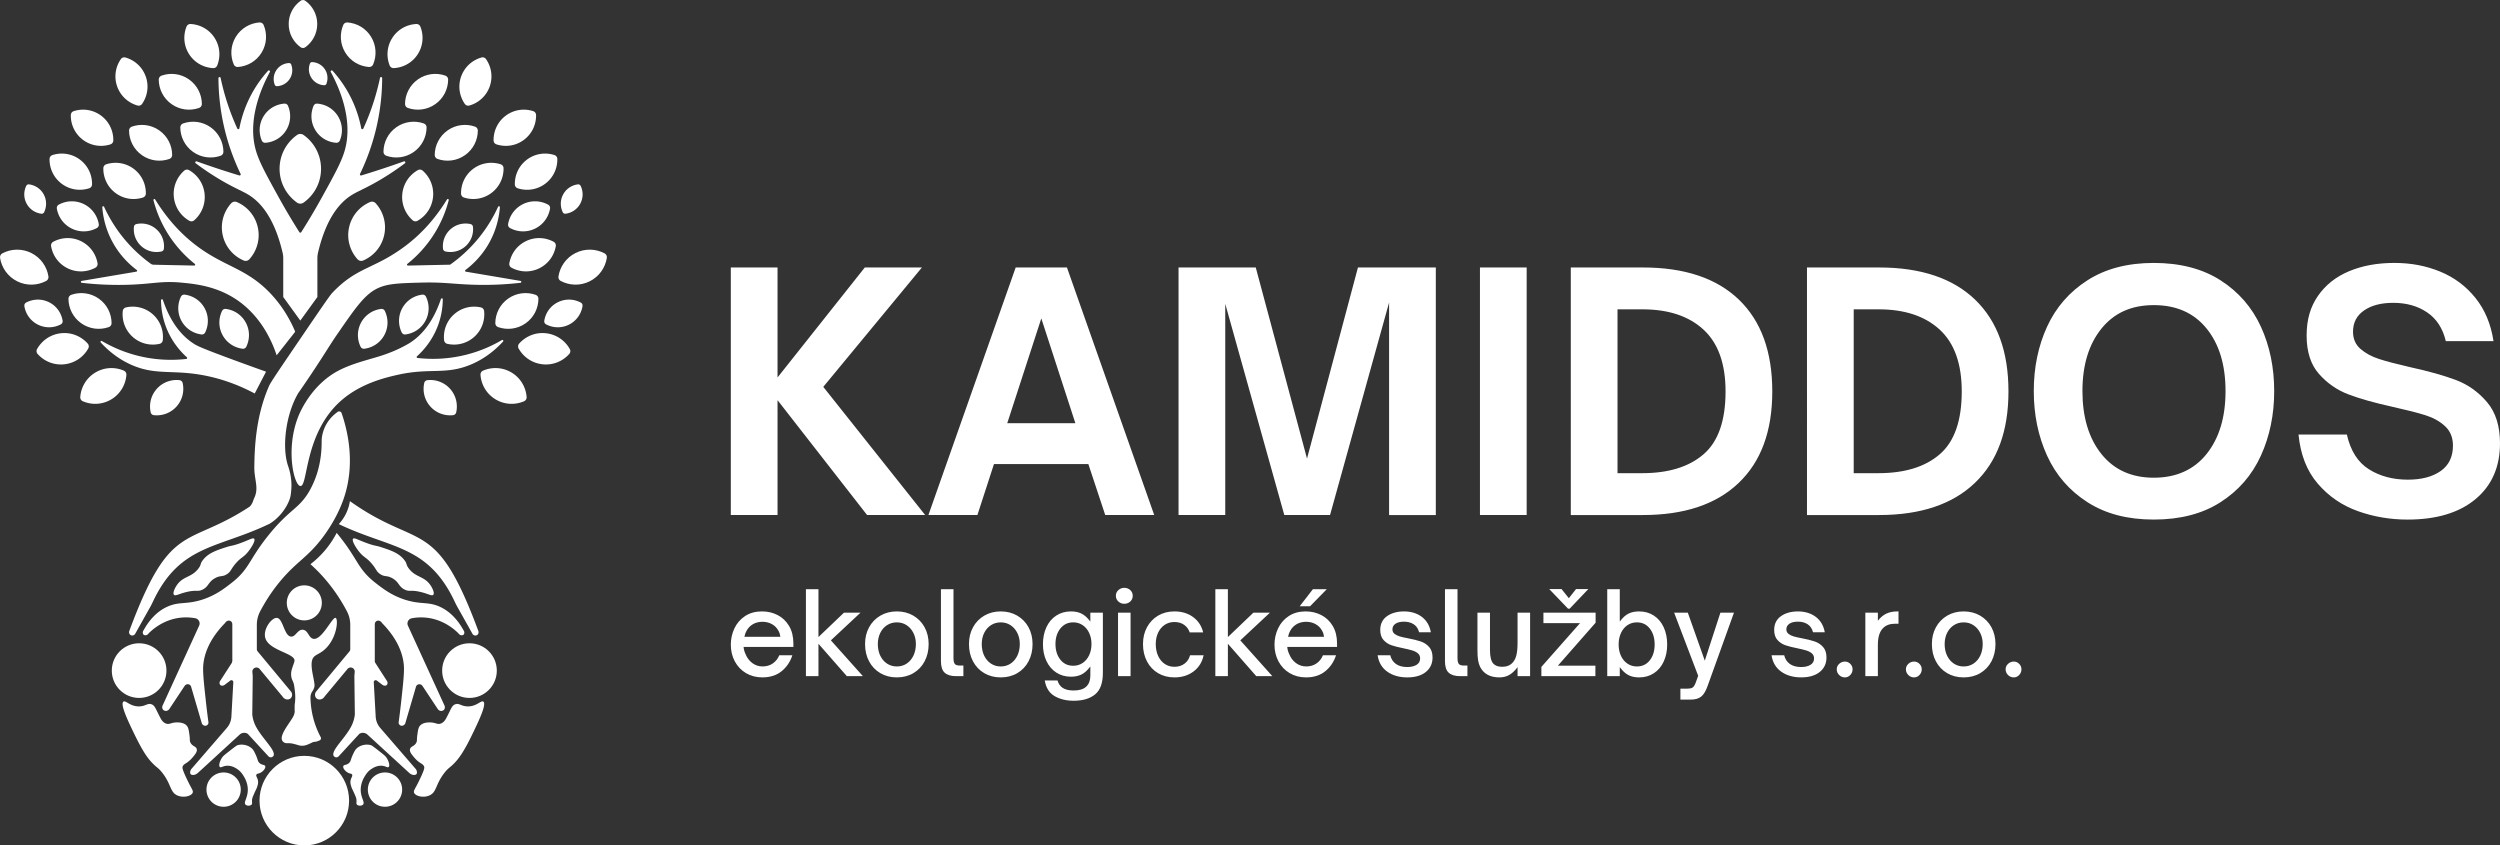 <svg xmlns="http://www.w3.org/2000/svg" id="Layer_1" width="2193.84" height="741.88" data-name="Layer 1"><rect width="100%" height="100%" fill="#333333" stroke="none"/><defs><style>.cls-1{fill:#fff}</style></defs><g id="Logo"><path d="M141.31 263.46c0-.95 1.33-1.16 1.63-.26 7.88 23.45 19.7 33.75 27.49 38.66 2.6 1.63 6.08 3.51 34.79 14.08 11.73 4.32 21.48 7.81 28.25 10.22-3.31 6.38-6.63 12.76-9.94 19.14-17.04-9.06-31.78-13.28-42.33-15.46-28.77-5.93-43.31-.14-64.79-9.2-12.55-5.3-21.71-13.24-28.02-20.1-.65-.71.21-1.78 1.04-1.29 8.15 4.8 19.82 10.37 34.62 13.66 16.17 3.6 30.05 3.15 39.46 2.07.72-.08 1-.97.46-1.45-5.18-4.67-13.64-13.71-18.67-27.67a68.159 68.159 0 0 1-4-22.38v-.02Zm247.26-.81c0-.96-1.34-1.17-1.64-.26-7.88 23.42-19.69 33.72-27.48 38.63-.29.18-.59.37-.94.57-13.87 8.02-25.28 11.01-33.85 13.51-7.92 2.31-18.92 5.52-27.78 10.22-23.71 12.57-33.7 36.62-35.06 40.03-11.47 28.71-3.83 60.7 1.79 61.15 6.92.56 3.01-47.11 36.68-75.76 17.21-14.65 38.57-19.51 48.39-21.75 28.72-6.54 42.22.33 64.79-9.2 12.53-5.29 21.69-13.22 27.99-20.07.66-.71-.21-1.79-1.04-1.3a119.14 119.14 0 0 1-74.04 15.71.84.84 0 0 1-.47-1.46c5.18-4.67 13.63-13.71 18.66-27.67 3.1-8.6 3.94-16.43 4-22.35Z" class="cls-1"/><path d="m242.77 311.79 15.98-20.31c.19-.24.24-.56.12-.85-3.83-8.96-10.43-21.53-21.89-33.5-20.74-21.67-39.72-22.96-64.05-41.14-10.58-7.9-24.17-20.5-36.73-40.92-.5-.82-1.77-.29-1.53.64 2.02 7.79 5.57 17.83 12.03 28.41a105.1 105.1 0 0 0 24.24 27.44c.63.5.26 1.51-.55 1.49l-35.62-.75c-.86-.02-1.7-.29-2.4-.8a126.619 126.619 0 0 1-24.05-22.7 126.84 126.84 0 0 1-16.96-27.31c-.39-.85-1.67-.52-1.6.42.59 7.61 2.64 19.15 9.45 31.31 6.67 11.9 15.14 19.47 20.77 23.69.59.44.36 1.37-.37 1.49-15.97 2.7-31.95 5.4-47.92 8.11-.96.16-.92 1.55.04 1.66 9.81 1.14 23.11 2.14 38.8 1.77 23.34-.55 30.53-3.64 48.59-1.93 10.63 1 27.75 2.62 44.45 12.42 25.27 14.84 35.51 40.17 39.2 51.35Zm111.65-170.17c1.04-.37 1.79 1.01.91 1.68-4.34 3.26-9.87 7.18-16.44 11.3-14.51 9.12-23.22 12.4-29.08 15.84-10.59 6.19-23.24 19.5-30.72 51.26-.37 1.58-.57 3.19-.57 4.81v34.12l-14.49 20.01-.49.67-.49-.67-14.49-20.01v-33.94c0-1.74-.21-3.47-.61-5.16-7.49-31.64-20.11-44.91-30.68-51.09-5.86-3.44-14.56-6.72-29.08-15.84-6.57-4.12-12.1-8.04-16.44-11.3-.89-.67-.14-2.05.91-1.68 6.72 2.41 13.61 4.78 20.69 7.09 5.62 1.84 11.18 3.6 16.65 5.25.8.24 1.51-.59 1.15-1.34a195.344 195.344 0 0 1-14.12-39.61 195.478 195.478 0 0 1-5.33-44.39c0-1.17 1.67-1.35 1.91-.21 2.21 10.42 5.41 21.73 10.04 33.56 1.47 3.78 3.01 7.38 4.59 10.84.39.86 1.65.71 1.83-.22 1.35-7.04 3.78-15.85 8.31-25.35 5.14-10.79 11.38-19.1 16.84-25.14.77-.85 2.11.09 1.57 1.1-19.53 36.43-14.85 60.13-12.07 69.42 2.96 9.91 8.88 20.63 19.79 40.4a588.455 588.455 0 0 0 18.21 30.72c.38.6 1.25.6 1.63 0 4.76-7.49 11.16-17.96 18.21-30.72 10.92-19.77 16.83-30.49 19.79-40.4 2.77-9.29 7.46-32.99-12.07-69.42-.54-1.01.81-1.95 1.57-1.1 5.46 6.04 11.7 14.35 16.84 25.14 4.53 9.5 6.96 18.3 8.31 25.35.18.92 1.43 1.07 1.83.22 1.58-3.45 3.12-7.06 4.59-10.84 4.63-11.83 7.83-23.14 10.04-33.56.24-1.14 1.92-.96 1.91.21a194.85 194.85 0 0 1-5.33 44.39 194.9 194.9 0 0 1-14.12 39.61.96.96 0 0 0 1.15 1.34c5.47-1.66 11.03-3.41 16.65-5.25 7.08-2.31 13.97-4.68 20.69-7.09ZM193.5 597.08c-1.14 1.37-1.04 3.22-.15 4.05.79.74 2.3.79 3.59 0 1.71-1.3 3.42-2.59 5.12-3.89 1.14-.86 2.76 0 2.68 1.43l-1.69 30.28c-.2 3.62-1.6 7.07-3.97 9.82l-31.19 36.1c-.14.16-.27.34-.36.53-.75 1.46-.94 3.02-.26 3.86.97 1.21 3.96 1.26 6.49-1.1 12.24-11.23 24.48-22.45 36.72-33.68.4-.34 1.56-1.23 3.31-1.38 1.33-.12 2.4.24 3.05.54.33.15.62.37.87.64 5.94 6.46 11.88 12.91 17.82 19.37.9.98 2.39 1.27 3.51.54.33-.21.61-.48.85-.8.99-1.36-.02-3.51-.32-4.21-2.23-5.13-11.51-14.31-15.49-22.64-.94-1.96-2.16-5.08-2.71-9.4l.4-32.84c.02-1.55-.17-3.08-.3-4.62-.11-1.29.47-2.57 1.57-3.31 1.4-.95 3.31-.78 4.56.41l20.43 24.57c1.58 2.6 4.88 3.12 6.76 1.66.86-.67 1.4-1.74 1.51-2.92.12-1.26-.36-2.51-1.17-3.49-9.7-11.68-19.39-23.36-29.09-35.04-.42-.51-.66-1.15-.66-1.82v-21.48c0-4.11 1.01-8.16 2.92-11.8 3.97-7.57 9.77-17.1 18.07-26.99 13.61-16.21 22.65-19.91 35.06-35.61 2.82-3.57 13.84-17.91 20.14-36.17 10.53-30.53 3.56-59.53-1.78-75.13-.49-1.44-2.22-2-3.46-1.13-3.27 2.3-7.84 6.35-10.93 12.75a32.52 32.52 0 0 0-2.92 9.62c-.16 1.13-.21 2.28-.21 3.42.05 11.21-1.6 26.76-9.95 42.18-9.37 17.29-17.31 16.2-36.72 40.31-17.61 21.87-16.41 29.39-32.58 41.96-6.54 5.08-15.37 11.95-28.71 15.46-11.88 3.12-17.5 1-26.78 4.97-10.94 4.68-17.58 13.83-21.53 20.98-1 1.38-.85 3.1 0 3.87 1.01.92 3.27.7 4.42-1.15 3.24-3.23 13.36-12.47 28.9-13.85 4.54-.4 8.61-.05 12.02.58 3 .55 4.68 3.76 3.41 6.53-10.64 23.24-21.27 46.49-31.91 69.73-.76 1.35-.63 2.97.28 4 .58.65 1.43 1.03 2.33 1.06 1.27.05 2.46-.66 3.17-1.72 4.43-6.69 8.86-13.38 13.3-20.07.35-.53.81-.98 1.37-1.27.44-.22.99-.39 1.66-.36 1.3.06 2.4.98 2.76 2.23 3.1 10.61 6.21 21.21 9.31 31.82a3.327 3.327 0 0 0 2.96 2.39c1.74.11 3.15-1.4 2.92-3.13-.62-4.57-1.42-10.84-2.23-18.26-1.92-17.66-2.88-26.49-2.21-32.72.8-7.35 3.99-20.53 18.7-35.67.23-.24.43-.51.62-.77 1.05-1.45 2.79-2.03 4.15-1.51.35.13.64.33.89.55.7.63 1.05 1.58 1.05 2.52v32.28c-.14.5-.29 1.01-.43 1.51" class="cls-1"/><path d="M406.74 556.96c-1.01.91-3.27.69-4.42-1.15-3.24-3.23-13.36-12.47-28.9-13.85-4.54-.4-8.62-.06-12.02.58-3 .55-4.68 3.76-3.41 6.53 10.63 23.24 21.27 46.49 31.91 69.73.75 1.35.63 2.98-.28 4.01-.58.65-1.43 1.02-2.33 1.06-1.27.05-2.46-.66-3.16-1.72-4.43-6.68-8.87-13.38-13.29-20.07-.33-.49-.74-.93-1.26-1.21-.42-.23-.97-.42-1.62-.42s-1.31.23-1.82.61-.9.93-1.09 1.57c-3.1 10.62-6.22 21.24-9.32 31.87a3.354 3.354 0 0 1-2.96 2.39h-.18c-1.66 0-2.97-1.47-2.74-3.15.62-4.58 1.42-10.83 2.23-18.26 1.92-17.66 2.89-26.49 2.21-32.72-.79-7.35-3.98-20.53-18.7-35.67-.23-.23-.43-.5-.62-.77-1.05-1.46-2.79-2.03-4.15-1.51-.34.12-.62.31-.86.53-.71.64-1.07 1.58-1.07 2.54v32.28c0 .54.15 1.06.44 1.51l9.91 15.41c1.14 1.37 1.05 3.21.15 4.05-.79.74-2.3.79-3.59 0l-5.12-3.89c-1.14-.86-2.76 0-2.69 1.43l1.7 30.28c.2 3.61 1.6 7.07 3.97 9.81l31.2 36.11c.14.16.27.33.37.53.75 1.46.94 3.02.26 3.86-.97 1.21-3.97 1.27-6.49-1.1-12.24-11.23-24.48-22.45-36.72-33.68a6.056 6.056 0 0 0-3.31-1.38c-1.33-.12-2.4.24-3.05.54-.33.16-.63.38-.87.64-5.94 6.46-11.88 12.91-17.82 19.37-.9.98-2.39 1.26-3.51.54-.33-.21-.62-.49-.84-.8-.98-1.38.01-3.52.31-4.21 2.22-5.13 11.51-14.31 15.49-22.65.94-1.96 2.16-5.08 2.71-9.39l-.4-32.84c-.03-1.55.17-3.08.29-4.62.11-1.29-.47-2.58-1.56-3.32-1.41-.95-3.31-.78-4.56.42l-20.43 24.57c-1.57 2.6-4.89 3.13-6.77 1.66-.85-.67-1.4-1.74-1.51-2.92-.12-1.26.36-2.51 1.17-3.49l29.1-35.04c.42-.51.65-1.15.65-1.82v-21.48c0-4.12-1-8.16-2.91-11.8-3.97-7.57-9.77-17.1-18.07-26.98-5.16-6.15-9.67-10.5-13.95-14.39 3.71-2.84 8.08-6.69 12.42-11.75 4.88-5.7 8.27-11.23 10.59-15.72.37.45.98 1.19 1.72 2.1 17.61 21.88 16.41 29.4 32.58 41.97 6.54 5.08 15.38 11.95 28.71 15.46 11.88 3.12 17.5 1 26.79 4.97 10.93 4.68 17.58 13.83 21.53 20.98 1 1.38.84 3.1 0 3.86h-.04Z" class="cls-1"/><path d="M414.79 556.54c.9 1.14 2.5 1.5 3.71.83 1.25-.68 1.83-2.32 1.23-3.77-37.64-101.35-51.37-70.28-112.68-113.84a37.93 37.93 0 0 1-9.74 20.16c45.06 21.65 78.28 17.89 101.88 68.41.81 1.74 2.25 4.51 3.25 6.15m6.37-296.07c-.72-.12-.95-1.05-.37-1.49 5.63-4.21 14.11-11.78 20.78-23.69 6.81-12.17 8.86-23.72 9.45-31.33.07-.93-1.2-1.26-1.59-.42-3.57 7.81-8.93 17.45-16.97 27.33a126.292 126.292 0 0 1-24.92 23.32c-.14.1-.3.15-.47.15-12.23.26-24.47.51-36.7.77-.8.02-1.17-.99-.54-1.48 6.85-5.45 16.23-14.32 24.25-27.45a105.04 105.04 0 0 0 12.04-28.44c.24-.93-1.02-1.45-1.52-.64-12.56 20.44-26.16 33.04-36.74 40.95-27.55 20.58-42.1 17.89-64.05 41.14-2.12 2.24-11.04 15.33-28.8 41.41-16.75 24.6-25.16 36.97-26.5 40.03-12.1 27.55-12.74 55.8-12.98 70.95-.18 11.46 4.2 18.49 0 27.33-1.09 2.28-1.46 5.29-4.13 7.78-55.32 36.41-69.42 11.67-105.55 108.96-.6 1.45-.02 3.08 1.23 3.77 1.21.66 2.81.3 3.71-.83l12.36-22.07c1-1.64 2.43-4.41 3.25-6.15 23.45-50.19 56.39-46.81 101.01-67.99.46-.17.91-.34 1.23-.53 8.94-5.33 15.16-14.12 17.83-21.54 1.05-2.93 1.18-5.3 1.39-7.34 1.18-11.24-2.02-19.98-2.86-22.5-5.17-15.66-2.17-44.04 8.9-63.13.43-.75.06-.07 4.32-6.28 17.83-26.02 21.78-33.7 30.55-46.39 15.88-22.98 23.82-34.46 35.25-39.75 8.7-4.02 18.35-4.33 37.64-4.86 21.05-.57 28.61 1.46 48.59 1.93 15.71.37 29.02-.64 38.83-1.77.96-.11 1-1.49.04-1.65-15.99-2.7-31.98-5.41-47.96-8.11Z" class="cls-1"/><circle cx="267.04" cy="702.58" r="39.3" class="cls-1"/><circle cx="196.23" cy="692.91" r="15.06" class="cls-1"/><circle cx="337.85" cy="692.91" r="15.06" class="cls-1"/><circle cx="411.99" cy="588.48" r="23.98" class="cls-1"/><circle cx="122.09" cy="588.48" r="23.98" class="cls-1"/><circle cx="267.04" cy="529.04" r="15.38" class="cls-1"/><path d="M380.18 521.98c-1.28 1.35-4.47-1.04-11.79-2.66-8.18-1.82-8.89.12-13.07-1.84-5.81-2.74-4.8-6.68-11.32-10.22-4.72-2.56-6.29-.76-10.4-3.5-3.53-2.35-3.04-4.04-7.45-9.2-4.99-5.83-6.91-5.2-11.18-10.63-2.71-3.45-6.58-9.6-5.11-11.17 1.17-1.25 4.78 1.37 13.67 4.41 6.34 2.17 5.94 1.33 11.92 3.31 7.94 2.64 14.77 4.96 19.39 11 2.72 3.56 1.15 3.66 3.8 7.25 6.03 8.17 13.36 6.6 18.96 14.61 2.06 2.94 3.92 7.24 2.59 8.65Zm-98.72 124.9c.56 1.05.11 2.37-.95 2.82-1.25.53-1.89.79-2.59.98-1.19.32-1.48.19-2.52.4-1.2.24-1.55.58-3.33 1.38-2.12.96-3.66 1.66-5.71 1.87-1.43.15-2.57 0-2.85-.04-1.1-.15-1.68-.39-3.51-.91-.57-.16-1.98-.56-3.02-.79-4.28-.94-5.95.25-7.95-1.24-.3-.22-1.09-.81-1.52-1.8-2.3-5.35 8.48-17.06 10.37-21.97.62-1.61.73-3 .73-3 .06-.71-.06-.7-.05-2.77.01-2.13-.03-2.84.25-5.08.67-5.28.08-9.69-.48-13.78-.26-1.92-.47-2.69-.58-3.07-.86-2.9-2.19-3.95-2.28-7.99-.02-1.05.04-1.88.18-2.64.62-3.48 2.61-7.57 2.79-9.35.65-6.64-22.39-8.94-25.62-19.99-2.25-7.7 5.57-18.13 10.22-17.67 5.44.54 6.25 15.98 12.43 16.4 4.1.28 5.75-6.83 10.71-5.95 4.28.75 4.67 6.89 8.58 7.84 7.58 1.85 16.9-19.54 19.81-18.3 2.21.94 1.5 15.34-7.36 25.41-6.49 7.37-11.74 6.07-13.32 11.72-1.93 6.93 2.97 19.75 1.99 23.34-.87 3.16-1.57 3.46-2.36 4.91 0 0-.04.07-.1.2a9.49 9.49 0 0 0-.96 4.33c.08 4.91.65 11.29 2.56 18.45a75.341 75.341 0 0 0 6.43 16.3Zm-173.14-31.16c-3.12 2.23 4.24 17.44 9.94 29.21 7.55 15.59 11.85 20.82 14.72 23.93 4.75 5.13 5.49 4.34 9.2 8.98 8.23 10.32 6.85 17.1 13.25 20.1 5.21 2.44 12.31.83 13.62-2.21.75-1.74-.7-3.25-3.31-8.47-5.94-11.88-5.77-13.55-5.52-14.36.98-3.12 3.85-2.37 8.83-8.28 2.27-2.7 4.2-5.05 3.59-7.32-.68-2.54-3.82-2.25-5.52-5.66-.86-1.73-.27-2.21-.83-6.35-.62-4.56-.93-6.84-2.48-8.56-2.74-3.01-7.7-2.82-9.39-2.76-4.28.16-5.6 1.88-8.36 1.1-2.58-.73-4.21-3.01-5.21-4.88-4.29-8.05-4.77-11.02-7.87-12.15-3.53-1.28-5.15 1.74-10.89 1.84-8.01.14-11.76-5.62-13.77-4.18v.02Zm315.82 0c3.12 2.23-4.24 17.44-9.94 29.21-7.55 15.59-11.85 20.82-14.72 23.93-4.75 5.13-5.49 4.34-9.2 8.98-8.23 10.32-6.85 17.1-13.25 20.1-5.21 2.44-12.31.83-13.62-2.21-.75-1.74.7-3.25 3.31-8.47 5.94-11.88 5.77-13.55 5.52-14.36-.98-3.12-3.85-2.37-8.83-8.28-2.27-2.7-4.2-5.05-3.59-7.32.68-2.54 3.82-2.25 5.52-5.66.86-1.73.27-2.21.83-6.35.62-4.56.93-6.84 2.48-8.56 2.74-3.01 7.7-2.82 9.39-2.76 4.28.16 5.6 1.88 8.36 1.1 2.58-.73 4.21-3.01 5.21-4.88 4.29-8.05 4.77-11.02 7.87-12.15 3.53-1.28 5.15 1.74 10.89 1.84 8.01.14 11.76-5.62 13.77-4.18v.02Zm-271.43-93.74c1.28 1.35 4.47-1.04 11.79-2.66 8.18-1.82 8.89.12 13.07-1.84 5.81-2.74 4.8-6.68 11.32-10.22 4.72-2.56 6.29-.76 10.4-3.5 3.53-2.35 3.04-4.04 7.45-9.2 4.99-5.83 6.91-5.2 11.18-10.63 2.71-3.45 6.58-9.6 5.11-11.17-1.17-1.25-4.78 1.37-13.67 4.41-6.34 2.17-5.94 1.33-11.92 3.31-7.94 2.64-14.77 4.96-19.39 11-2.72 3.56-1.15 3.66-3.8 7.25-6.03 8.17-13.36 6.6-18.96 14.61-2.06 2.94-3.92 7.24-2.59 8.65Zm62.73 184.06c-1.96-2.1 2.07-5.83 2.02-13.14-.04-5.91-2.73-10.36-3.68-11.9-1.05-1.69-2.57-4.08-5.52-6.07-1.26-.85-4.97-3.36-9.57-2.94-3.32.3-4.72 1.92-5.71 1.1-1.33-1.1-.12-5.14 1.66-7.91.93-1.46 1.89-2.35 5.71-5.34 4.78-3.74 7.17-5.61 8.1-5.89 4.49-1.35 10.06.07 13.07 3.36 1.04 1.14 1.62 2.34 2.76 4.74 2.1 4.41 1.63 5.89 3.47 7.55 2.24 2.02 4.5 1.23 5 2.76.54 1.67-1.59 4.21-3.68 5.49-2.17 1.32-3.47.77-4.05 1.9-.78 1.51 1.37 2.87 1.47 6.42.04 1.4-.26 2.43-.74 4.05-.59 2.01-1.02 2.36-2.58 5.89-1.1 2.51-1.65 3.76-1.84 4.79-.53 2.94.36 4.13-.55 5.15-1.1 1.23-4.08 1.35-5.34 0Zm103.12 0c1.96-2.1-2.07-5.83-2.02-13.14.04-5.91 2.73-10.36 3.68-11.9 1.05-1.69 2.57-4.08 5.52-6.07 1.26-.85 4.97-3.36 9.57-2.94 3.32.3 4.72 1.92 5.71 1.1 1.33-1.1.12-5.14-1.66-7.91-.93-1.46-1.89-2.35-5.71-5.34-4.78-3.74-7.17-5.61-8.1-5.89-4.49-1.35-10.06.07-13.07 3.36-1.04 1.14-1.62 2.34-2.76 4.74-2.1 4.41-1.63 5.89-3.47 7.55-2.24 2.02-4.5 1.23-5 2.76-.54 1.67 1.59 4.21 3.68 5.49 2.17 1.32 3.47.77 4.05 1.9.78 1.51-1.37 2.87-1.47 6.42-.04 1.4.26 2.43.74 4.05.59 2.01 1.02 2.36 2.58 5.89 1.1 2.51 1.65 3.76 1.84 4.79.53 2.94-.36 4.13.55 5.15 1.1 1.23 4.08 1.35 5.34 0Z" class="cls-1"/><path id="Leaf" d="M281.73 148.13c0 12.23-6.03 23.05-15.29 29.65a5.002 5.002 0 0 1-5.81 0c-9.26-6.6-15.29-17.42-15.29-29.65s6.03-23.05 15.29-29.65a5.002 5.002 0 0 1 5.81 0c9.26 6.6 15.29 17.42 15.29 29.65Z" class="cls-1"/><path id="Leaf-2" d="M278.39 21.07c0 8.43-4.16 15.88-10.53 20.43-1.2.85-2.8.85-4 0-6.38-4.54-10.53-12-10.53-20.43S257.49 5.19 263.86.64c1.2-.85 2.8-.85 4 0 6.38 4.55 10.53 12 10.53 20.43Z" class="cls-1"/><g id="Left"><path id="Leaf-3" d="M254.18 69.34a13.995 13.995 0 0 1-11.19 6.3 1.93 1.93 0 0 1-1.87-1.23c-1.58-4.08-1.23-8.84 1.35-12.77s6.82-6.14 11.19-6.3c.82-.03 1.57.46 1.87 1.23 1.58 4.08 1.23 8.84-1.35 12.77Z" class="cls-1"/><path id="Leaf-4" d="M251.18 114.21c-4.09 6.68-11.01 10.58-18.28 11.08a3.18 3.18 0 0 1-3.17-1.94c-2.85-6.7-2.53-14.64 1.57-21.32s11.02-10.58 18.28-11.09c1.37-.1 2.64.68 3.17 1.94 2.85 6.7 2.52 14.64-1.57 21.32Z" class="cls-1"/><path id="Leaf-5" d="M229.56 46.17c-4.66 7.61-12.54 12.04-20.81 12.62-1.55.11-3-.78-3.61-2.21-3.24-7.63-2.88-16.66 1.79-24.27s12.54-12.04 20.81-12.62c1.55-.11 3 .78 3.61 2.21 3.24 7.63 2.87 16.67-1.79 24.28Z" class="cls-1"/><path id="Leaf-6" d="M188.31 33.25c4.82 7.51 5.38 16.53 2.3 24.23a3.65 3.65 0 0 1-3.56 2.29c-8.28-.4-16.25-4.67-21.07-12.18s-5.38-16.53-2.3-24.23a3.65 3.65 0 0 1 3.56-2.29c8.28.4 16.25 4.67 21.08 12.18Z" class="cls-1"/><path id="Leaf-7" d="M165.85 69.69c7.3 5.13 11.23 13.27 11.29 21.56 0 1.56-.97 2.95-2.44 3.47-7.82 2.76-16.81 1.82-24.11-3.31s-11.23-13.27-11.29-21.57c0-1.56.97-2.95 2.44-3.47 7.82-2.76 16.81-1.82 24.12 3.31Z" class="cls-1"/><path id="Leaf-8" d="M184.77 111.65c7.3 5.13 11.23 13.27 11.29 21.56 0 1.56-.97 2.95-2.44 3.47-7.82 2.76-16.81 1.82-24.11-3.31s-11.23-13.27-11.29-21.57c0-1.56.97-2.95 2.44-3.47 7.82-2.76 16.81-1.82 24.12 3.31Z" class="cls-1"/><path id="Leaf-9" d="M139.8 114.45c7.3 5.13 11.23 13.27 11.29 21.56 0 1.56-.97 2.95-2.44 3.47-7.82 2.76-16.81 1.82-24.11-3.31s-11.23-13.27-11.29-21.57c-.01-1.56.97-2.95 2.44-3.47 7.82-2.76 16.81-1.82 24.12 3.31Z" class="cls-1"/><path id="Leaf-10" d="M127.87 67.04c3.02 8.4 1.55 17.32-3.18 24.13a3.639 3.639 0 0 1-3.99 1.43c-7.98-2.24-14.8-8.18-17.82-16.58s-1.55-17.32 3.17-24.13a3.639 3.639 0 0 1 3.99-1.43c7.98 2.24 14.8 8.18 17.82 16.58h.01Z" class="cls-1"/><path id="Leaf-11" d="M88.68 101.45c7.17 5.31 10.9 13.55 10.75 21.84a3.641 3.641 0 0 1-2.52 3.4c-7.89 2.56-16.85 1.4-24.02-3.91s-10.9-13.55-10.75-21.84a3.641 3.641 0 0 1 2.52-3.4c7.89-2.56 16.85-1.4 24.03 3.91h-.01Z" class="cls-1"/><path id="Leaf-12" d="M117.23 148.09c7.17 5.31 10.9 13.55 10.75 21.84a3.641 3.641 0 0 1-2.52 3.4c-7.89 2.56-16.85 1.4-24.02-3.91s-10.9-13.55-10.75-21.84a3.641 3.641 0 0 1 2.52-3.4c7.89-2.56 16.85-1.4 24.03 3.91h-.01Z" class="cls-1"/><path id="Leaf-13" d="M70.03 139.99c7.17 5.31 10.9 13.55 10.75 21.84a3.641 3.641 0 0 1-2.52 3.4c-7.89 2.56-16.85 1.4-24.02-3.91s-10.9-13.55-10.75-21.84a3.641 3.641 0 0 1 2.52-3.4c7.89-2.56 16.85-1.4 24.03 3.91h-.01Z" class="cls-1"/><path id="Leaf-14" d="M71.02 211.61c8.03 3.9 13.21 11.31 14.59 19.48a3.64 3.64 0 0 1-1.85 3.81c-7.28 3.97-16.3 4.49-24.33.59S46.22 224.18 44.84 216a3.64 3.64 0 0 1 1.85-3.81c7.28-3.97 16.31-4.48 24.33-.59Z" class="cls-1"/><path id="Leaf-15" d="M86.62 262.01c7.31 5.13 11.24 13.26 11.3 21.56.01 1.56-.96 2.95-2.43 3.47-7.82 2.76-16.81 1.83-24.12-3.29-7.31-5.13-11.24-13.26-11.3-21.56 0-1.56.96-2.95 2.43-3.47 7.82-2.76 16.81-1.83 24.12 3.29Z" class="cls-1"/><path id="Leaf-16" d="M134.13 275.85c6.66 5.94 9.62 14.48 8.72 22.72a3.638 3.638 0 0 1-2.82 3.16c-8.09 1.84-16.91-.13-23.57-6.07s-9.62-14.48-8.72-22.73c.17-1.55 1.3-2.82 2.82-3.16 8.09-1.84 16.91.14 23.57 6.08Z" class="cls-1"/><path id="Leaf-17" d="M179.6 270.51c3.71 6.84 3.62 14.73.45 21.23a3.18 3.18 0 0 1-3.25 1.76c-7.18-.88-13.84-5.1-17.56-11.95-3.71-6.84-3.62-14.73-.45-21.23a3.18 3.18 0 0 1 3.25-1.76c7.18.88 13.84 5.1 17.56 11.95Z" class="cls-1"/><path id="Leaf-18" d="M215.68 283.04c3.71 6.84 3.62 14.73.45 21.23a3.18 3.18 0 0 1-3.25 1.76c-7.18-.88-13.84-5.1-17.56-11.95s-3.62-14.73-.45-21.23a3.18 3.18 0 0 1 3.25-1.76c7.18.88 13.84 5.1 17.56 11.95Z" class="cls-1"/><path id="Leaf-19" d="M38.39 170.59c2.74 5.05 2.67 10.87.33 15.67-.44.9-1.4 1.42-2.4 1.3-5.3-.65-10.22-3.77-12.96-8.82-2.74-5.05-2.67-10.87-.33-15.67.44-.9 1.4-1.42 2.4-1.3 5.3.65 10.22 3.77 12.96 8.82Z" class="cls-1"/><path id="Leaf-20" d="M27.5 222.02c8.35 4.18 13.67 11.99 15.01 20.56.25 1.61-.54 3.2-1.98 3.96-7.66 4.06-17.11 4.49-25.46.31C6.72 242.67 1.4 234.86.05 226.29c-.25-1.61.54-3.2 1.98-3.96 7.66-4.06 17.11-4.49 25.46-.31h.01Z" class="cls-1"/><path id="Leaf-21" d="M43.09 265.25c6.6 3.3 10.8 9.48 11.86 16.25a3.01 3.01 0 0 1-1.57 3.13c-6.06 3.21-13.52 3.55-20.12.24-6.6-3.3-10.81-9.48-11.87-16.25a3.01 3.01 0 0 1 1.57-3.13c6.06-3.21 13.52-3.54 20.12-.24h.01Z" class="cls-1"/><path id="Leaf-22" d="M53.52 292.43c9.16-.99 17.75 2.66 23.44 9.06 1.07 1.2 1.26 2.95.47 4.35-4.19 7.46-11.81 12.86-20.97 13.84-9.16.99-17.75-2.66-23.44-9.06a3.762 3.762 0 0 1-.47-4.35c4.19-7.46 11.81-12.86 20.98-13.84Z" class="cls-1"/><path id="Leaf-23" d="M83.59 326.96c7.88-4.77 17.21-5.1 25.07-1.71 1.48.64 2.38 2.14 2.26 3.74-.64 8.54-5.26 16.65-13.15 21.42s-17.21 5.1-25.07 1.71a3.761 3.761 0 0 1-2.26-3.74c.64-8.54 5.27-16.65 13.15-21.42Z" class="cls-1"/><path id="Leaf-24" d="M137.59 341.22c5.21-5.83 12.7-8.41 19.92-7.61 1.36.15 2.47 1.14 2.77 2.47 1.6 7.09-.14 14.81-5.35 20.64s-12.7 8.41-19.92 7.61a3.192 3.192 0 0 1-2.77-2.47c-1.6-7.09.14-14.81 5.35-20.64Z" class="cls-1"/><path id="Leaf-25" d="M179.53 170.15c.93 9.07-2.72 17.55-9.08 23.15a3.715 3.715 0 0 1-4.3.44c-7.37-4.19-12.66-11.75-13.59-20.82s2.72-17.55 9.08-23.15a3.73 3.73 0 0 1 4.31-.44c7.37 4.19 12.66 11.75 13.59 20.82Z" class="cls-1"/><path id="Leaf-26" d="M226.25 199.59c2.27 10.36-.84 20.64-7.46 27.94a4.35 4.35 0 0 1-4.92 1.08c-9.06-3.87-16.18-11.92-18.44-22.28-2.27-10.36.84-20.64 7.46-27.95a4.35 4.35 0 0 1 4.92-1.08c9.06 3.87 16.18 11.92 18.44 22.28Z" class="cls-1"/><path id="Leaf-27" d="M73.52 179.07c7.25 3.52 11.92 10.21 13.17 17.59a3.3 3.3 0 0 1-1.67 3.44c-6.57 3.59-14.72 4.05-21.97.53s-11.92-10.21-13.17-17.59a3.3 3.3 0 0 1 1.67-3.44c6.57-3.59 14.72-4.05 21.97-.53Z" class="cls-1"/><path id="Leaf-28" d="M137.32 201.25c4.98 4.47 7.18 10.88 6.49 17.06a2.723 2.723 0 0 1-2.12 2.36c-6.07 1.36-12.68-.14-17.66-4.61s-7.18-10.88-6.49-17.06c.13-1.16.98-2.11 2.12-2.36 6.07-1.36 12.68.14 17.66 4.61Z" class="cls-1"/></g><g id="Right"><path id="Leaf-29" d="M273.37 68.5c2.59 3.93 6.82 6.14 11.19 6.3.82.03 1.57-.46 1.87-1.23 1.58-4.08 1.23-8.84-1.35-12.77s-6.82-6.14-11.19-6.3a1.93 1.93 0 0 0-1.87 1.23 14.011 14.011 0 0 0 1.35 12.77Z" class="cls-1"/><path id="Leaf-30" d="M276.74 114.21c4.09 6.68 11.01 10.58 18.28 11.08 1.37.1 2.64-.68 3.17-1.94 2.85-6.7 2.53-14.64-1.57-21.32s-11.02-10.58-18.28-11.09a3.18 3.18 0 0 0-3.17 1.94c-2.85 6.7-2.52 14.64 1.57 21.32Z" class="cls-1"/><path id="Leaf-31" d="M303.01 46.17c4.66 7.61 12.54 12.04 20.81 12.62 1.55.11 3-.78 3.61-2.21 3.24-7.63 2.88-16.66-1.79-24.27-4.66-7.61-12.54-12.04-20.81-12.62-1.55-.11-3 .78-3.61 2.21-3.24 7.63-2.87 16.67 1.79 24.28Z" class="cls-1"/><path id="Leaf-32" d="M344.26 33.25c-4.82 7.51-5.38 16.53-2.3 24.23a3.65 3.65 0 0 0 3.56 2.29c8.28-.4 16.25-4.67 21.07-12.18s5.38-16.53 2.3-24.23a3.65 3.65 0 0 0-3.56-2.29c-8.28.4-16.25 4.67-21.08 12.18Z" class="cls-1"/><path id="Leaf-33" d="M366.72 69.69c-7.3 5.13-11.23 13.27-11.29 21.56-.01 1.56.97 2.95 2.44 3.47 7.82 2.76 16.81 1.82 24.11-3.31s11.23-13.27 11.29-21.57c.01-1.56-.97-2.95-2.44-3.47-7.82-2.76-16.81-1.82-24.12 3.31h.01Z" class="cls-1"/><path id="Leaf-34" d="M347.8 111.65c-7.3 5.13-11.23 13.27-11.29 21.56-.01 1.56.97 2.95 2.44 3.47 7.82 2.76 16.81 1.82 24.11-3.31s11.23-13.27 11.29-21.57c.01-1.56-.97-2.95-2.44-3.47-7.82-2.76-16.81-1.82-24.12 3.31h.01Z" class="cls-1"/><path id="Leaf-35" d="M392.77 114.45c-7.3 5.13-11.23 13.27-11.29 21.56-.01 1.56.97 2.95 2.44 3.47 7.82 2.76 16.81 1.82 24.11-3.31 7.3-5.13 11.23-13.27 11.29-21.57.01-1.56-.97-2.95-2.44-3.47-7.82-2.76-16.81-1.82-24.12 3.31Z" class="cls-1"/><path id="Leaf-36" d="M404.7 67.04c-3.02 8.4-1.55 17.32 3.18 24.13a3.639 3.639 0 0 0 3.99 1.43c7.98-2.24 14.8-8.18 17.82-16.58s1.55-17.32-3.17-24.13a3.639 3.639 0 0 0-3.99-1.43c-7.98 2.24-14.8 8.18-17.82 16.58Z" class="cls-1"/><path id="Leaf-37" d="M443.89 101.45c-7.17 5.31-10.9 13.55-10.75 21.84a3.641 3.641 0 0 0 2.52 3.4c7.89 2.56 16.85 1.4 24.02-3.91 7.17-5.31 10.9-13.55 10.75-21.84a3.641 3.641 0 0 0-2.52-3.4c-7.89-2.56-16.85-1.4-24.03 3.91h.01Z" class="cls-1"/><path id="Leaf-38" d="M415.34 148.09c-7.17 5.31-10.9 13.55-10.75 21.84a3.641 3.641 0 0 0 2.52 3.4c7.89 2.56 16.85 1.4 24.02-3.91s10.9-13.55 10.75-21.84a3.641 3.641 0 0 0-2.52-3.4c-7.89-2.56-16.85-1.4-24.03 3.91h.01Z" class="cls-1"/><path id="Leaf-39" d="M462.54 139.99c-7.17 5.31-10.9 13.55-10.75 21.84a3.641 3.641 0 0 0 2.52 3.4c7.89 2.56 16.85 1.4 24.02-3.91 7.17-5.31 10.9-13.55 10.75-21.84a3.641 3.641 0 0 0-2.52-3.4c-7.89-2.56-16.85-1.4-24.03 3.91h.01Z" class="cls-1"/><path id="Leaf-40" d="M461.55 211.61c-8.03 3.9-13.21 11.31-14.59 19.48a3.64 3.64 0 0 0 1.85 3.81c7.28 3.97 16.3 4.49 24.33.59 8.03-3.9 13.21-11.31 14.59-19.49a3.64 3.64 0 0 0-1.85-3.81c-7.28-3.97-16.31-4.48-24.33-.59Z" class="cls-1"/><path id="Leaf-41" d="M445.95 262.01c-7.31 5.13-11.24 13.26-11.3 21.56-.01 1.56.96 2.95 2.43 3.47 7.82 2.76 16.81 1.83 24.12-3.29 7.31-5.13 11.24-13.26 11.3-21.56.01-1.56-.96-2.95-2.43-3.47-7.82-2.76-16.81-1.83-24.12 3.29Z" class="cls-1"/><path id="Leaf-42" d="M398.44 275.85c-6.66 5.94-9.62 14.48-8.72 22.72.17 1.55 1.3 2.82 2.82 3.16 8.09 1.84 16.91-.13 23.57-6.07s9.62-14.48 8.72-22.73a3.638 3.638 0 0 0-2.82-3.16c-8.09-1.84-16.91.14-23.57 6.08Z" class="cls-1"/><path id="Leaf-43" d="M352.97 270.51c-3.71 6.84-3.62 14.73-.45 21.23a3.18 3.18 0 0 0 3.25 1.76c7.18-.88 13.84-5.1 17.56-11.95 3.71-6.84 3.62-14.73.45-21.23a3.18 3.18 0 0 0-3.25-1.76c-7.18.88-13.84 5.1-17.56 11.95Z" class="cls-1"/><path id="Leaf-44" d="M316.89 283.04c-3.71 6.84-3.62 14.73-.45 21.23a3.18 3.18 0 0 0 3.25 1.76c7.18-.88 13.84-5.1 17.56-11.95s3.62-14.73.45-21.23a3.18 3.18 0 0 0-3.25-1.76c-7.18.88-13.84 5.1-17.56 11.95Z" class="cls-1"/><path id="Leaf-45" d="M494.18 170.59c-2.74 5.05-2.67 10.87-.33 15.67.44.9 1.4 1.42 2.4 1.3 5.3-.65 10.22-3.77 12.96-8.82s2.67-10.87.33-15.67c-.44-.9-1.4-1.42-2.4-1.3-5.3.65-10.22 3.77-12.96 8.82Z" class="cls-1"/><path id="Leaf-46" d="M505.07 222.02c-8.35 4.18-13.67 11.99-15.01 20.56-.25 1.61.54 3.2 1.98 3.96 7.66 4.06 17.11 4.49 25.46.31 8.35-4.18 13.67-11.99 15.02-20.56.25-1.61-.54-3.2-1.98-3.96-7.66-4.06-17.11-4.49-25.46-.31h-.01Z" class="cls-1"/><path id="Leaf-47" d="M489.48 265.25c-6.6 3.3-10.8 9.48-11.86 16.25a3.01 3.01 0 0 0 1.57 3.13c6.06 3.21 13.52 3.55 20.12.24 6.6-3.3 10.81-9.48 11.87-16.25a3.01 3.01 0 0 0-1.57-3.13c-6.06-3.21-13.52-3.54-20.12-.24h-.01Z" class="cls-1"/><path id="Leaf-48" d="M479.04 292.43c-9.16-.99-17.75 2.66-23.44 9.06a3.762 3.762 0 0 0-.47 4.35c4.19 7.46 11.81 12.86 20.97 13.84 9.16.99 17.75-2.66 23.44-9.06 1.07-1.2 1.26-2.95.47-4.35-4.19-7.46-11.81-12.86-20.98-13.84h.01Z" class="cls-1"/><path id="Leaf-49" d="M448.98 326.96c-7.88-4.77-17.21-5.1-25.07-1.71a3.761 3.761 0 0 0-2.26 3.74c.64 8.54 5.26 16.65 13.15 21.42 7.88 4.77 17.21 5.1 25.07 1.71a3.761 3.761 0 0 0 2.26-3.74c-.64-8.54-5.27-16.65-13.15-21.42Z" class="cls-1"/><path id="Leaf-50" d="M394.98 341.22c-5.21-5.83-12.7-8.41-19.92-7.61a3.192 3.192 0 0 0-2.77 2.47c-1.6 7.09.14 14.81 5.35 20.64s12.7 8.41 19.92 7.61a3.192 3.192 0 0 0 2.77-2.47c1.6-7.09-.14-14.81-5.35-20.64Z" class="cls-1"/><path id="Leaf-51" d="M353.04 170.15c-.93 9.07 2.72 17.55 9.08 23.15a3.715 3.715 0 0 0 4.3.44c7.37-4.19 12.66-11.75 13.59-20.82s-2.72-17.55-9.08-23.15a3.73 3.73 0 0 0-4.31-.44c-7.37 4.19-12.66 11.75-13.59 20.82h.01Z" class="cls-1"/><path id="Leaf-52" d="M306.32 199.59c-2.27 10.36.84 20.64 7.46 27.94a4.35 4.35 0 0 0 4.92 1.08c9.06-3.87 16.18-11.92 18.44-22.28 2.27-10.36-.84-20.64-7.46-27.95a4.35 4.35 0 0 0-4.92-1.08c-9.06 3.87-16.18 11.92-18.44 22.28Z" class="cls-1"/><path id="Leaf-53" d="M459.05 179.07c-7.25 3.52-11.92 10.21-13.17 17.59a3.3 3.3 0 0 0 1.67 3.44c6.57 3.59 14.72 4.05 21.97.53s11.92-10.21 13.17-17.59a3.3 3.3 0 0 0-1.67-3.44c-6.57-3.59-14.72-4.05-21.97-.53Z" class="cls-1"/><path id="Leaf-54" d="M395.25 201.25c-4.98 4.47-7.18 10.88-6.49 17.06.13 1.16.98 2.11 2.12 2.36 6.07 1.36 12.68-.14 17.66-4.61s7.18-10.88 6.49-17.06a2.723 2.723 0 0 0-2.12-2.36c-6.07-1.36-12.68.14-17.66 4.61Z" class="cls-1"/></g></g><path d="M682.31 451.96h-41V234.72h41v96.52l76.59-96.52h50.11l-86.55 104.77 89.4 112.46H760.9l-78.58-100.79v100.79h-.01Zm175.39 0h-42.99l76.59-217.24h44.98l76.59 217.24h-42.99l-14.81-44.7h-82.85l-14.52 44.7Zm56.08-172.54-29.89 91.96h59.79l-29.89-91.96Zm161.43 172.54h-41V234.72h67.76l44.98 167.7 44.7-167.7h68.33v217.24h-41V265.47l-51.82 186.49h-40.14l-51.82-185.35v185.35h.01Zm264.5 0h-41V234.72h41v217.24Zm38.72 0V234.72h63.21c36.63 0 64.72 9.4 84.27 28.19 19.55 18.79 29.33 45.65 29.33 80.57s-9.82 61.5-29.47 80.29c-19.64 18.79-47.69 28.19-84.13 28.19h-63.21Zm62.63-36.73c23.16 0 41.14-5.55 53.95-16.66 12.81-11.1 19.22-29.47 19.22-55.09 0-24.29-6.46-42.37-19.36-54.24-12.91-11.86-30.75-17.79-53.53-17.79h-21.92v143.78h21.64Zm144.63 36.73V234.72h63.21c36.63 0 64.72 9.4 84.27 28.19 19.55 18.79 29.33 45.65 29.33 80.57s-9.82 61.5-29.47 80.29c-19.64 18.79-47.69 28.19-84.13 28.19h-63.21Zm62.64-36.73c23.16 0 41.14-5.55 53.95-16.66 12.81-11.1 19.22-29.47 19.22-55.09 0-24.29-6.46-42.37-19.36-54.24-12.91-11.86-30.75-17.79-53.53-17.79h-21.92v143.78h21.64Zm183.5 25.48c-15.85-10.15-27.67-23.77-35.45-40.86-7.79-17.08-11.67-35.97-11.67-56.66s3.89-39.53 11.67-56.52c7.78-16.98 19.6-30.56 35.45-40.71s35.25-15.23 58.22-15.23 42.66 5.08 58.51 15.23c15.85 10.16 27.66 23.73 35.45 40.71 7.78 16.99 11.67 35.83 11.67 56.52s-3.89 39.58-11.67 56.66c-7.79 17.08-19.6 30.71-35.45 40.86-15.85 10.16-35.35 15.23-58.51 15.23s-42.38-5.08-58.22-15.23Zm104.49-42.28c11.1-13.85 16.66-32.27 16.66-55.23s-5.55-41.28-16.66-54.95c-11.1-13.67-26.53-20.5-46.27-20.5s-34.88 6.88-45.98 20.64c-11.1 13.76-16.66 32.03-16.66 54.81s5.55 41.38 16.66 55.23c11.1 13.86 26.43 20.78 45.98 20.78s35.16-6.93 46.27-20.78Zm132.81 50.11c-13.86-4.93-25.58-12.95-35.16-24.06-9.59-11.1-15.23-25.48-16.94-43.13h42.42c3.23 14.24 9.68 24.39 19.36 30.46 9.68 6.08 21.07 9.11 34.17 9.11 11.96 0 21.54-2.51 28.75-7.54s10.82-12.48 10.82-22.35c0-7.02-2.28-12.67-6.83-16.94-4.56-4.27-10.3-7.5-17.22-9.68-6.93-2.18-16.37-4.6-28.33-7.26-16.33-3.6-29.47-7.3-39.43-11.1-9.96-3.79-18.55-9.77-25.77-17.94-7.21-8.16-10.82-19.36-10.82-33.6s3.32-25.29 9.96-34.88c6.64-9.58 15.75-16.8 27.33-21.64s24.77-7.26 39.58-7.26 27.8 2.52 40.14 7.54c12.34 5.03 22.68 12.72 31.03 23.06 8.35 10.35 13.67 23.02 15.94 38.01h-41.85c-2.66-11.2-8.11-19.6-16.37-25.2s-18.18-8.4-29.75-8.4c-10.63 0-19.17 2.23-25.62 6.69-6.46 4.46-9.68 10.68-9.68 18.65 0 6.26 2.18 11.29 6.55 15.09 4.36 3.8 9.77 6.74 16.23 8.83 6.45 2.09 15.47 4.46 27.05 7.12 16.51 3.61 30.04 7.4 40.57 11.39 10.53 3.99 19.6 10.44 27.19 19.36s11.39 20.98 11.39 36.16c0 20.69-7.17 37.01-21.5 48.97s-34.21 17.94-59.65 17.94c-15.19 0-29.71-2.47-43.56-7.4ZM654.62 590.68c-4.2-2.5-7.47-5.93-9.8-10.3s-3.5-9.25-3.5-14.65c0-5.07 1.05-9.83 3.15-14.3 2.1-4.46 5.22-8.07 9.35-10.8s9.1-4.1 14.9-4.1c4.93 0 9.48 1.07 13.65 3.2s7.52 5.32 10.05 9.55c2.53 4.23 3.8 9.38 3.8 15.45v3h-43.7c.2 2.2.73 4.2 1.6 6 1.33 3.4 3.33 6.1 6 8.1s5.7 3 9.1 3 6.57-.92 9.1-2.75c2.53-1.83 4.37-4.18 5.5-7.05h11.5c-1.87 5.73-5.02 10.4-9.45 14s-10.05 5.4-16.85 5.4c-5.4 0-10.2-1.25-14.4-3.75Zm30.2-31.85c-.27-2.07-.83-3.83-1.7-5.3-1.33-2.53-3.25-4.48-5.75-5.85s-5.25-2.05-8.25-2.05-5.9.68-8.3 2.05c-2.4 1.37-4.3 3.32-5.7 5.85-.8 1.33-1.43 3.1-1.9 5.3h31.6Zm33.4 34.5h-11v-76.3h11v42l22.4-21.4h14.5l-26 24.3 28.1 31.4h-14.1l-24.9-28.4v28.4Zm54.35-2.6c-4.23-2.47-7.53-5.92-9.9-10.35s-3.55-9.48-3.55-15.15 1.18-10.47 3.55-14.8 5.67-7.73 9.9-10.2c4.23-2.47 9.05-3.7 14.45-3.7s10.22 1.23 14.45 3.7c4.23 2.47 7.53 5.87 9.9 10.2s3.55 9.27 3.55 14.8-1.17 10.62-3.5 15.05-5.62 7.9-9.85 10.4-9.08 3.75-14.55 3.75-10.22-1.23-14.45-3.7Zm23.05-8.4c2.53-1.67 4.52-4 5.95-7s2.15-6.37 2.15-10.1-.72-6.85-2.15-9.75c-1.43-2.9-3.42-5.18-5.95-6.85s-5.4-2.5-8.6-2.5-6.07.82-8.6 2.45c-2.53 1.63-4.52 3.9-5.95 6.8-1.43 2.9-2.15 6.18-2.15 9.85s.72 7.18 2.15 10.15c1.43 2.97 3.42 5.28 5.95 6.95s5.4 2.5 8.6 2.5 6.07-.83 8.6-2.5Zm43.19 11c-4.33 0-7.6-1-9.8-3s-3.3-5.37-3.3-10.1v-63.2h11v60.5c0 2.33.37 4 1.1 5s2.23 1.5 4.5 1.5h3.1v9.3h-6.6Zm24.95-2.6c-4.23-2.47-7.53-5.92-9.9-10.35s-3.55-9.48-3.55-15.15 1.18-10.47 3.55-14.8 5.67-7.73 9.9-10.2c4.23-2.47 9.05-3.7 14.45-3.7s10.22 1.23 14.45 3.7c4.23 2.47 7.53 5.87 9.9 10.2s3.55 9.27 3.55 14.8-1.17 10.62-3.5 15.05-5.62 7.9-9.85 10.4-9.08 3.75-14.55 3.75-10.22-1.23-14.45-3.7Zm23.05-8.4c2.53-1.67 4.52-4 5.95-7s2.15-6.37 2.15-10.1-.72-6.85-2.15-9.75c-1.43-2.9-3.42-5.18-5.95-6.85s-5.4-2.5-8.6-2.5-6.07.82-8.6 2.45c-2.53 1.63-4.52 3.9-5.95 6.8-1.43 2.9-2.15 6.18-2.15 9.85s.72 7.18 2.15 10.15c1.43 2.97 3.42 5.28 5.95 6.95s5.4 2.5 8.6 2.5 6.07-.83 8.6-2.5Zm38.6 28.5c-4.67-2.73-7.54-7.3-8.6-13.7h11.2c.87 3 2.45 5.22 4.75 6.65 2.3 1.43 5.42 2.15 9.35 2.15 5 0 8.7-1.13 11.1-3.4 2.4-2.27 3.6-5.47 3.6-9.6v-8.1c-2.47 3.33-5.02 5.67-7.65 7s-5.75 2-9.35 2c-4.87 0-9.17-1.22-12.9-3.65-3.73-2.43-6.62-5.82-8.65-10.15s-3.05-9.23-3.05-14.7 1.02-10.58 3.05-14.95c2.03-4.37 4.92-7.77 8.65-10.2 3.73-2.43 8.03-3.65 12.9-3.65 3.67 0 6.8.67 9.4 2 2.6 1.33 5.13 3.63 7.6 6.9v-7.8h11v52.9c0 8.8-2.27 15.07-6.8 18.8-4.53 3.73-10.8 5.6-18.8 5.6-6.53 0-12.13-1.37-16.8-4.1Zm24.65-29.05c2.43-1.63 4.33-3.9 5.7-6.8s2.05-6.18 2.05-9.85-.68-6.85-2.05-9.75-3.27-5.17-5.7-6.8-5.18-2.45-8.25-2.45c-4.67 0-8.43 1.8-11.3 5.4-2.87 3.6-4.3 8.13-4.3 13.6s1.42 10.1 4.25 13.7c2.83 3.6 6.62 5.4 11.35 5.4 3.07 0 5.82-.82 8.25-2.45Zm31.35-53.95c-1.47-1.33-2.2-3-2.2-5s.73-3.67 2.2-5c1.46-1.33 3.2-2 5.2-2s3.82.67 5.25 2 2.15 3 2.15 5-.72 3.67-2.15 5-3.18 2-5.25 2-3.73-.67-5.2-2Zm10.7 65.5h-11v-55.7h11v55.7Zm24.15-2.6c-4.17-2.47-7.42-5.92-9.75-10.35s-3.5-9.48-3.5-15.15 1.17-10.47 3.5-14.8 5.58-7.73 9.75-10.2c4.17-2.47 8.95-3.7 14.35-3.7 6.46 0 11.95 1.67 16.45 5s7.42 7.8 8.75 13.4h-11.8c-1-2.87-2.67-5.1-5-6.7-2.33-1.6-5.13-2.4-8.4-2.4s-6.04.82-8.5 2.45c-2.47 1.63-4.4 3.92-5.8 6.85-1.4 2.93-2.1 6.3-2.1 10.1s.7 7.4 2.1 10.4c1.4 3 3.33 5.33 5.8 7 2.46 1.67 5.3 2.5 8.5 2.5 3.46 0 6.42-.92 8.85-2.75 2.43-1.83 4.05-4.28 4.85-7.35h11.9c-1.27 6-4.22 10.73-8.85 14.2-4.63 3.47-10.22 5.2-16.75 5.2-5.4 0-10.18-1.23-14.35-3.7Zm61.25 2.6h-11v-76.3h11v42l22.4-21.4h14.5l-26 24.3 28.1 31.4h-14.1l-24.9-28.4v28.4Zm54.2-2.65c-4.2-2.5-7.47-5.93-9.8-10.3-2.33-4.37-3.5-9.25-3.5-14.65 0-5.07 1.05-9.83 3.15-14.3 2.1-4.46 5.22-8.07 9.35-10.8s9.1-4.1 14.9-4.1c4.93 0 9.48 1.07 13.65 3.2s7.52 5.32 10.05 9.55 3.8 9.38 3.8 15.45v3h-43.7c.2 2.2.73 4.2 1.6 6 1.33 3.4 3.33 6.1 6 8.1s5.7 3 9.1 3 6.57-.92 9.1-2.75 4.37-4.18 5.5-7.05h11.5c-1.87 5.73-5.02 10.4-9.45 14-4.43 3.6-10.05 5.4-16.85 5.4-5.4 0-10.2-1.25-14.4-3.75Zm30.2-31.85c-.27-2.07-.83-3.83-1.7-5.3-1.33-2.53-3.25-4.48-5.75-5.85s-5.25-2.05-8.25-2.05-5.9.68-8.3 2.05-4.3 3.32-5.7 5.85c-.8 1.33-1.43 3.1-1.9 5.3h31.6Zm-12.3-26.8h-9.1l11.6-15h12.2l-14.7 15Zm67.75 57.35c-4.7-3.37-7.52-8.15-8.45-14.35h11.1c.8 3.27 2.45 5.8 4.95 7.6s5.82 2.7 9.95 2.7c3.4 0 6.13-.65 8.2-1.95s3.1-3.15 3.1-5.55c0-1.87-.63-3.35-1.9-4.45s-2.87-1.95-4.8-2.55-4.5-1.23-7.7-1.9c-4.4-.87-7.97-1.77-10.7-2.7s-5.07-2.47-7-4.6-2.9-5.07-2.9-8.8c0-5.27 1.97-9.3 5.9-12.1s8.93-4.2 15-4.2 11.5 1.62 15.7 4.85 6.8 7.72 7.8 13.45h-10.3c-.8-3.13-2.37-5.47-4.7-7s-5.17-2.3-8.5-2.3-5.7.6-7.5 1.8-2.7 2.83-2.7 4.9c0 1.67.6 2.98 1.8 3.95 1.2.97 2.68 1.72 4.45 2.25 1.77.54 4.25 1.1 7.45 1.7 4.53.87 8.23 1.78 11.1 2.75s5.32 2.57 7.35 4.8 3.05 5.32 3.05 9.25c0 5.33-1.97 9.58-5.9 12.75s-9.37 4.75-16.3 4.75-12.85-1.68-17.55-5.05Zm63.75 3.95c-4.33 0-7.6-1-9.8-3s-3.3-5.37-3.3-10.1v-63.2h11v60.5c0 2.33.37 4 1.1 5s2.23 1.5 4.5 1.5h3.1v9.3h-6.6Zm17.8-8c-.87-1.73-1.48-3.73-1.85-6s-.55-5.23-.55-8.9v-32.8h11v32.9c0 5.67.96 9.6 2.9 11.8 1.73 1.87 4.33 2.8 7.8 2.8 4 0 7.1-1.27 9.3-3.8 1.46-1.6 2.53-3.77 3.2-6.5.67-2.73 1-6.43 1-11.1v-26.1h11v55.7h-11v-7.9c-2.4 3.2-4.85 5.5-7.35 6.9s-5.35 2.1-8.55 2.1c-8.13 0-13.77-3.03-16.9-9.1Zm101.1 8h-47.4v-8.1l33.9-38.4h-32.1v-9.2h45.8v8.8l-33.1 37.7h32.9v9.2Zm-22.6-59.2h-1.4l-16.5-17.2h10.8l6.4 8 6.3-8h10.8l-16.4 17.2Zm51.6 58.3c-2.6-1.33-5.13-3.67-7.6-7v7.9h-11v-76.3h11v28.4c2.47-3.33 5-5.65 7.6-6.95s5.73-1.95 9.4-1.95c4.87 0 9.17 1.22 12.9 3.65 3.73 2.43 6.62 5.85 8.65 10.25s3.05 9.43 3.05 15.1-1.02 10.6-3.05 15-4.92 7.82-8.65 10.25-8.03 3.65-12.9 3.65c-3.67 0-6.8-.67-9.4-2Zm18.75-13c2.83-3.6 4.25-8.23 4.25-13.9s-1.42-10.32-4.25-13.95-6.62-5.45-11.35-5.45c-3.07 0-5.82.82-8.25 2.45s-4.33 3.93-5.7 6.9-2.05 6.32-2.05 10.05.68 7.07 2.05 10 3.27 5.22 5.7 6.85 5.18 2.45 8.25 2.45c4.73 0 8.52-1.8 11.35-5.4Zm26.85 34.5v-9.6h5.7c2.2 0 3.82-.3 4.85-.9 1.03-.6 1.98-2.03 2.85-4.3l2.2-6.1-21.1-55.4h12l14.9 42.1 13.7-42.1h11.9l-23.2 64.5c-1.6 4.47-3.5 7.55-5.7 9.25s-5.3 2.55-9.3 2.55h-8.8Zm88.44-24.55c-4.7-3.37-7.52-8.15-8.45-14.35h11.1c.8 3.27 2.45 5.8 4.95 7.6s5.82 2.7 9.95 2.7c3.4 0 6.13-.65 8.2-1.95s3.1-3.15 3.1-5.55c0-1.87-.63-3.35-1.9-4.45s-2.87-1.95-4.8-2.55-4.5-1.23-7.7-1.9c-4.4-.87-7.97-1.77-10.7-2.7s-5.07-2.47-7-4.6-2.9-5.07-2.9-8.8c0-5.27 1.97-9.3 5.9-12.1s8.93-4.2 15-4.2 11.5 1.62 15.7 4.85 6.8 7.72 7.8 13.45H1591c-.8-3.13-2.37-5.47-4.7-7s-5.17-2.3-8.5-2.3-5.7.6-7.5 1.8-2.7 2.83-2.7 4.9c0 1.67.6 2.98 1.8 3.95 1.2.97 2.68 1.72 4.45 2.25 1.77.54 4.25 1.1 7.45 1.7 4.53.87 8.23 1.78 11.1 2.75s5.32 2.57 7.35 4.8 3.05 5.32 3.05 9.25c0 5.33-1.97 9.58-5.9 12.75s-9.37 4.75-16.3 4.75-12.85-1.68-17.55-5.05Zm50.85 2.95c-1.4-1.4-2.1-3.07-2.1-5s.72-3.47 2.15-4.8 3.12-2 5.05-2c1.8 0 3.37.67 4.7 2s2 2.93 2 4.8-.67 3.6-2 5-2.9 2.1-4.7 2.1c-2 0-3.7-.7-5.1-2.1Zm23 1v-55.7h11v7.1c2.27-2.93 4.77-5.03 7.5-6.3 2.73-1.27 5.9-1.9 9.5-1.9h1.1v10.8h-3c-4.47 0-7.93 1.23-10.4 3.7-3.13 3-4.7 7.93-4.7 14.8v27.5h-11Zm37.7-1c-1.4-1.4-2.1-3.07-2.1-5s.72-3.47 2.15-4.8 3.12-2 5.05-2c1.8 0 3.37.67 4.7 2s2 2.93 2 4.8-.67 3.6-2 5-2.9 2.1-4.7 2.1c-2 0-3.7-.7-5.1-2.1Zm34.15-1.6c-4.23-2.47-7.53-5.92-9.9-10.35s-3.55-9.48-3.55-15.15 1.18-10.47 3.55-14.8 5.67-7.73 9.9-10.2c4.23-2.47 9.05-3.7 14.45-3.7s10.22 1.23 14.45 3.7c4.23 2.47 7.53 5.87 9.9 10.2s3.55 9.27 3.55 14.8-1.17 10.62-3.5 15.05-5.62 7.9-9.85 10.4-9.08 3.75-14.55 3.75-10.22-1.23-14.45-3.7Zm23.05-8.4c2.53-1.67 4.52-4 5.95-7 1.43-3 2.15-6.37 2.15-10.1s-.72-6.85-2.15-9.75-3.42-5.18-5.95-6.85c-2.53-1.67-5.4-2.5-8.6-2.5s-6.07.82-8.6 2.45-4.52 3.9-5.95 6.8c-1.43 2.9-2.15 6.18-2.15 9.85s.72 7.18 2.15 10.15c1.43 2.97 3.42 5.28 5.95 6.95 2.53 1.67 5.4 2.5 8.6 2.5s6.07-.83 8.6-2.5Zm30.3 10c-1.4-1.4-2.1-3.07-2.1-5s.72-3.47 2.15-4.8 3.12-2 5.05-2c1.8 0 3.37.67 4.7 2s2 2.93 2 4.8-.67 3.6-2 5-2.9 2.1-4.7 2.1c-2 0-3.7-.7-5.1-2.1Z" class="cls-1"/></svg>